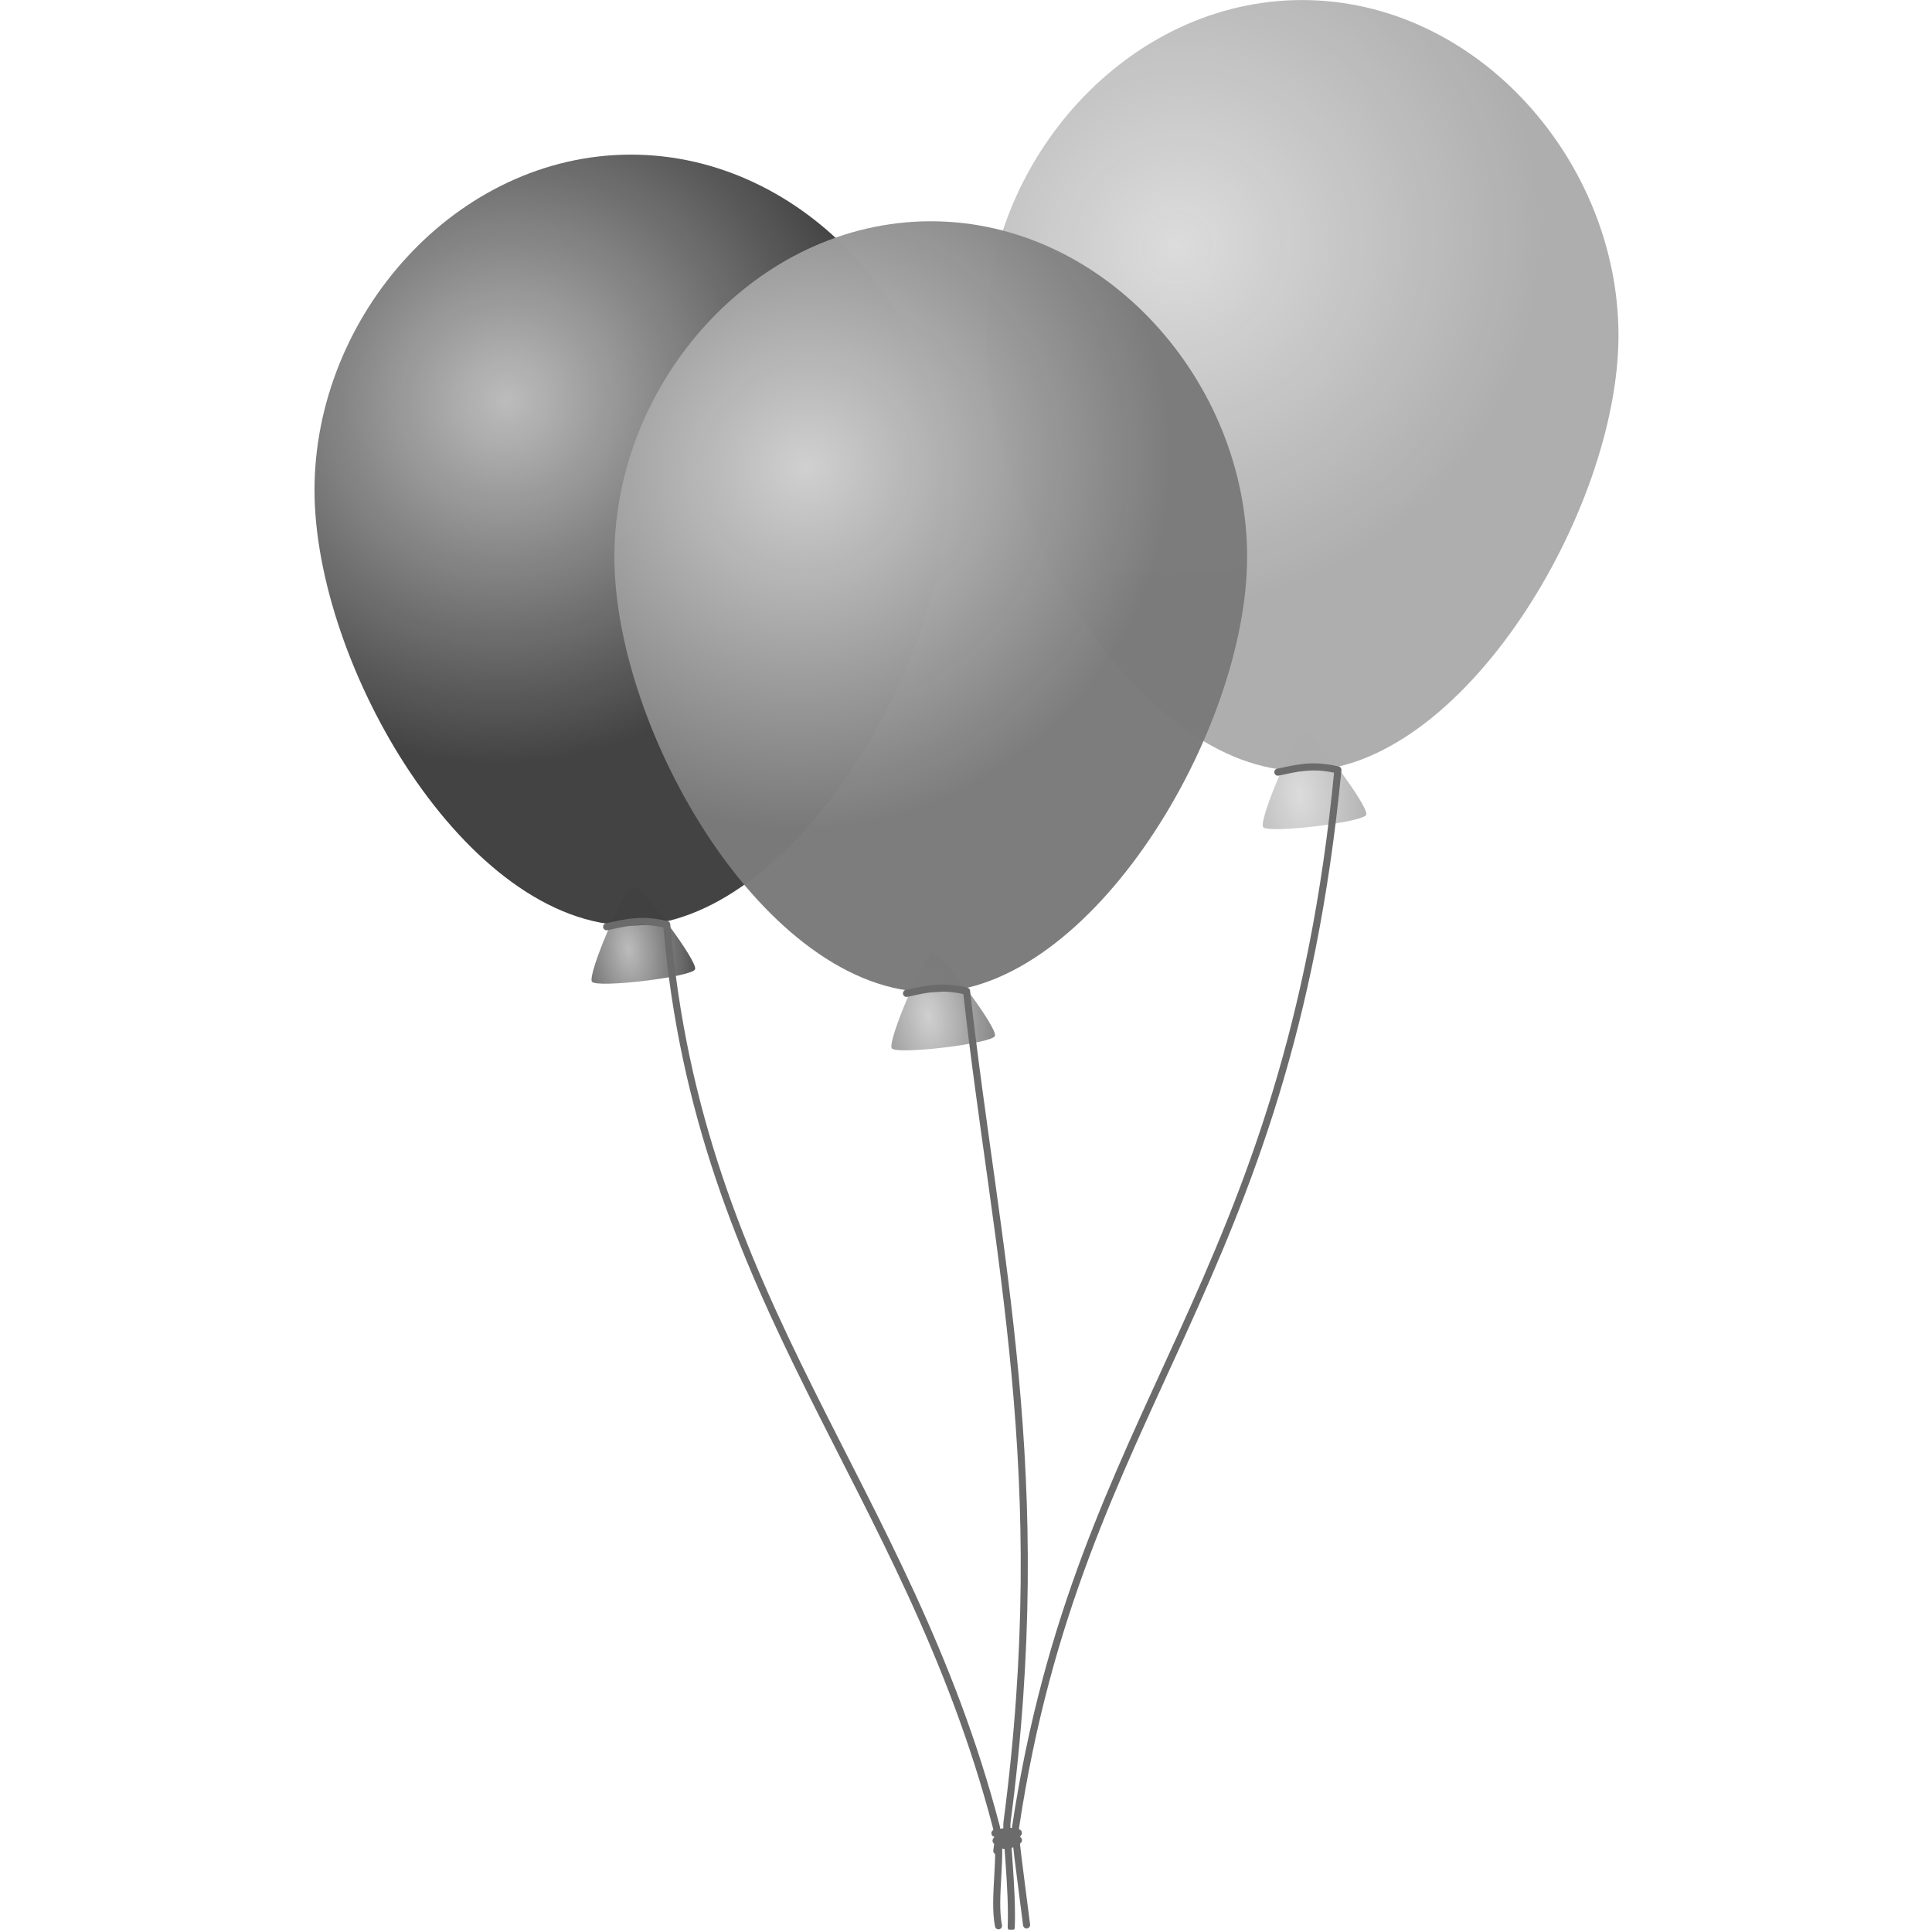 <?xml version="1.0" encoding="UTF-8"?>
<svg version="1.0" viewBox="0 0 524 523.3"
width="524"
height="523.3"
xmlns="http://www.w3.org/2000/svg" xmlns:xlink="http://www.w3.org/1999/xlink">
 <defs>
  <linearGradient id="c">
   <stop stop-color="#d0d0d0" offset="0"/>
   <stop stop-color="#7a7a7a" stop-opacity=".98" offset="1"/>
  </linearGradient>
  <linearGradient id="b">
   <stop stop-color="#dcdcdc" offset="0"/>
   <stop stop-color="#acacac" stop-opacity=".98" offset="1"/>
  </linearGradient>
  <linearGradient id="a">
   <stop stop-color="#bcbcbc" offset="0"/>
   <stop stop-color="#3f3f3f" stop-opacity=".979" offset="1"/>
  </linearGradient>
  <radialGradient id="i" cx="125.7" cy="897.66" r="21.995" gradientTransform="matrix(1.455 -.193 .356 2.69 -376.97 -1493.1)" gradientUnits="userSpaceOnUse" xlink:href="#a"/>
  <radialGradient id="h" cx="236.82" cy="540.68" r="352.86" gradientTransform="matrix(.261 .346 -.356 .269 309.64 -22.842)" gradientUnits="userSpaceOnUse" xlink:href="#a"/>
  <radialGradient id="g" cx="125.7" cy="897.66" r="21.995" gradientTransform="matrix(1.455 -.193 .356 2.69 -376.97 -1493.1)" gradientUnits="userSpaceOnUse" xlink:href="#b"/>
  <radialGradient id="f" cx="236.82" cy="540.68" r="352.86" gradientTransform="matrix(.261 .346 -.356 .269 594.53 -88.437)" gradientUnits="userSpaceOnUse" xlink:href="#b"/>
  <radialGradient id="e" cx="125.7" cy="897.66" r="21.995" gradientTransform="matrix(1.455 -.193 .356 2.69 -376.97 -1493.1)" gradientUnits="userSpaceOnUse" xlink:href="#c"/>
  <radialGradient id="d" cx="236.82" cy="540.68" r="352.86" gradientTransform="matrix(.261 .346 -.356 .269 436.92 5.442)" gradientUnits="userSpaceOnUse" xlink:href="#c"/>
 </defs>
 <g transform="translate(43.85 -30.415)">
  <g transform="matrix(.639 0 0 .639 -20.883 8.318)">
   <path transform="translate(105.37,-459.84)" d="m127.28 870.53c3.5-0.42 27.8 32.02 26.42 35.26-1.39 3.24-41.63 8.07-43.75 5.25-2.11-2.82 13.83-40.09 17.33-40.51z" fill="url(#i)"/>
   <path d="m366.13 242.56c0 74.13-66.2 184.8-134.29 184.8-70.11 0-134.29-110.67-134.29-184.8 4e-3 -74.12 60.16-142.36 134.29-142.36s134.29 68.24 134.29 142.36z" fill="url(#h)"/>
   <path d="m221.54 427.87c8.45-1.75 14.4-3.53 25.5-0.95 13.65 161.48 101.75 237.18 139.84 382.7 2.96 11.32-1.41 30.09 0.98 42.23" fill="none" stroke="#6b6b6b" stroke-linecap="round" stroke-linejoin="round" stroke-width="3"/>
   <path transform="translate(390.26,-525.44)" d="m127.28 870.53c3.5-0.42 27.8 32.02 26.42 35.26-1.39 3.24-41.63 8.07-43.75 5.25-2.11-2.82 13.83-40.09 17.33-40.51z" fill="url(#g)"/>
   <path d="m651.02 176.97c0 74.12-66.2 184.79-134.29 184.79-70.11 0-134.28-110.67-134.28-184.79 0-74.13 60.16-142.37 134.28-142.37 74.13 1e-3 134.29 68.24 134.29 142.37z" fill="url(#f)"/>
   <path d="m506.43 362.27c8.46-1.74 14.4-3.53 25.5-0.95-21.27 220.57-109.66 268.39-136.79 448.54-0.49 3.26 1.51 16.73 4.65 41.6" fill="none" stroke="#6b6b6b" stroke-linecap="round" stroke-linejoin="round" stroke-width="3"/>
   <path transform="translate(232.65,-431.56)" d="m127.28 870.53c3.5-0.42 27.8 32.02 26.42 35.26-1.39 3.24-41.63 8.07-43.75 5.25-2.11-2.82 13.83-40.09 17.33-40.51z" fill="url(#e)"/>
   <path d="m493.4 270.85c0 74.12-66.19 184.79-134.28 184.79-70.11 0-134.29-110.67-134.29-184.79 0-74.13 60.16-142.37 134.29-142.37 74.12 0 134.28 68.24 134.28 142.37z" fill="url(#d)"/>
   <path d="m348.82 456.15c8.45-1.75 14.4-3.53 25.5-0.95 12.62 112.79 36.62 204.67 17.15 352.81-0.49 4.7 2.43 28.23 1.81 44.49" fill="none" stroke="#6b6b6b" stroke-linecap="round" stroke-linejoin="round" stroke-width="3"/>
   <path d="m391.03 810.22c-1.08 0.13-1.45 0.42-4.65 0.84-0.83-0.01-1.52 0.64-1.54 1.47-0.01 0.83 0.64 1.52 1.47 1.53-0.45 0.34-1.03 0.95-0.97 1.82 0.04 0.5 0.4 0.99 0.72 1.24-0.01 0.08-0.05 0.14-0.06 0.22-0.09 0.6-0.21 1.4-0.34 2.5-0.11 0.83 0.48 1.59 1.31 1.69s1.58-0.48 1.69-1.31c0.08-0.65 0.13-0.97 0.18-1.41 0.62 0.29 1.35 0.5 2.25 0.47 1.63-0.05 3.59-0.75 6.1-2.5 0.44-0.3 0.69-0.81 0.65-1.34-0.04-0.55-0.43-1.08-0.78-1.32-0.07-0.04-0.12-0.02-0.18-0.06 0.45-0.35 0.97-0.97 0.9-1.81-0.05-0.69-0.56-1.26-1.25-1.37-3.58-0.6-4.42-0.8-5.5-0.66z" fill="#6b6b6b" fill-rule="evenodd"/>
  </g>
 </g>
</svg>
